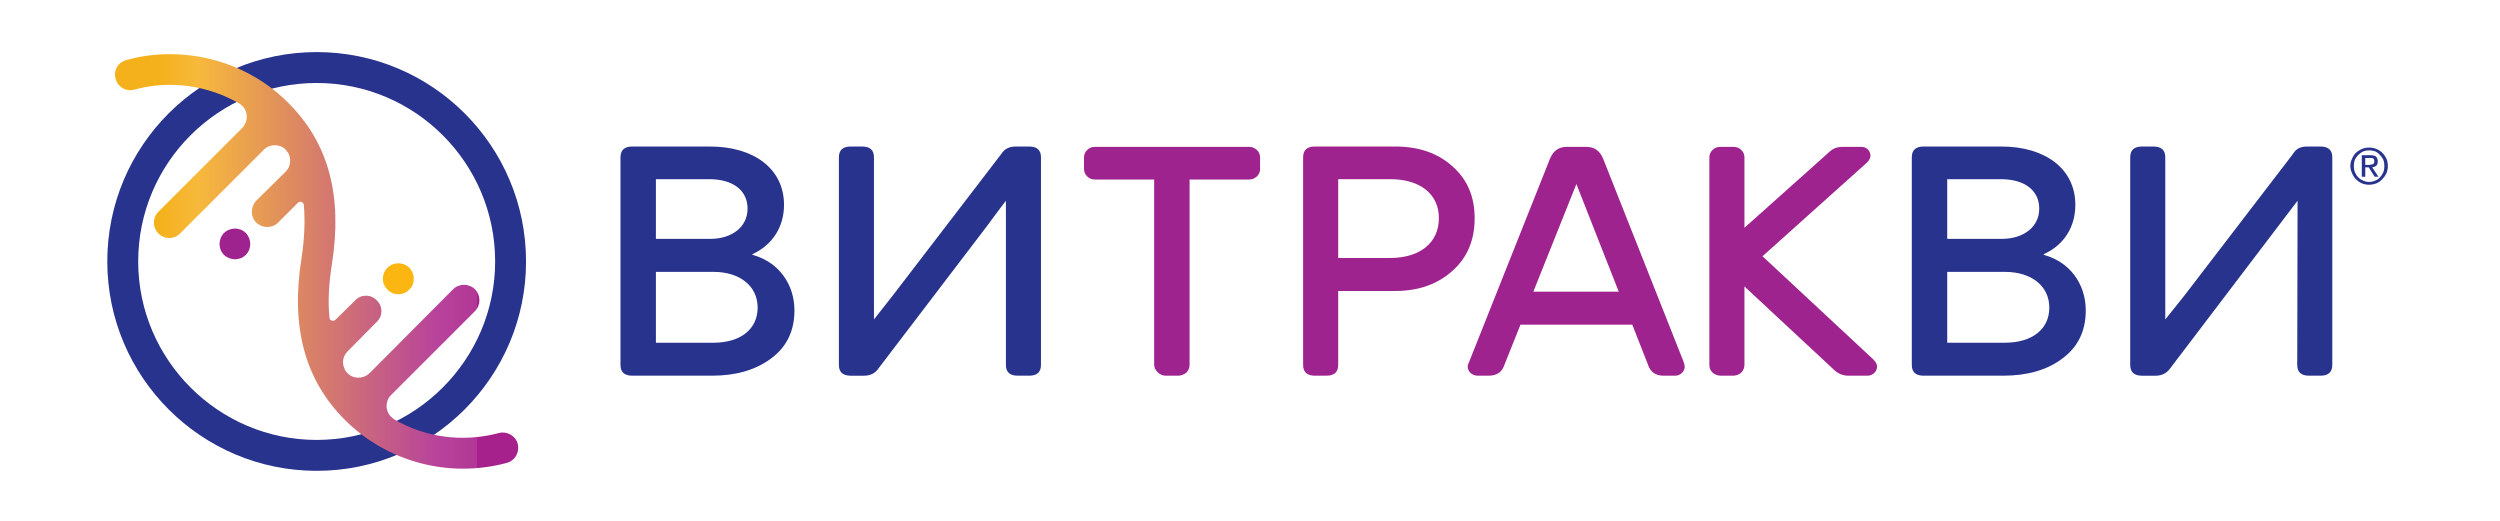 <svg version="1.2" xmlns="http://www.w3.org/2000/svg" viewBox="0 0 720 150" width="720" height="150">
	<defs>
		<linearGradient id="g1" x1="34.1" y1="11.7" x2="148.7" y2="11.7" gradientUnits="userSpaceOnUse">
			<stop offset="0" stop-color="#f4b11b"/>
			<stop offset=".1" stop-color="#f4b11b"/>
			<stop offset=".2" stop-color="#f7b93b"/>
			<stop offset=".8" stop-color="#b7439b"/>
			<stop offset=".9" stop-color="#b23796"/>
			<stop offset=".9" stop-color="#a6218c"/>
			<stop offset="1" stop-color="#a6218c"/>
		</linearGradient>
	</defs>
	<style>
		.s0 { fill: #9f238e } 
		.s1 { fill: #28338e } 
		.s2 { fill: url(#g1) } 
		.s3 { fill: #fcb611 } 
	</style>
	<path id="p1" class="s0" d="m362.9 45.3v3.4q0 1.2-0.9 2.1-1 0.9-2.2 0.9h-17.2v53.4q0 1.2-0.9 2.2-1 0.8-2.2 0.9h-3.9q-1.3-0.1-2.2-1-0.9-0.9-1-2.1v-53.4h-17.1q-1.3 0-2.2-0.9-0.9-0.9-0.9-2.1v-3.4q0-1.2 0.9-2.1 0.9-0.9 2.2-0.9h44.5q1.2 0 2.2 0.9 0.9 0.9 0.9 2.1z"/>
	<path id="p2" fill-rule="evenodd" class="s0" d="m484.8 104q0.4 1 0.4 1.6 0 1-0.8 1.8-0.7 0.7-1.8 0.8h-3.5c-2.7 0-3.8-1.5-4.3-2.7l-4.7-12h-32.2l-4.8 12q-1 2.6-4.2 2.7h-3.5q-1.1-0.1-1.9-0.8-0.8-0.8-0.8-1.8 0-0.6 0.5-1.6l23.2-58.3q1.4-3.4 4.8-3.4h5.7q3.4 0 4.8 3.4zm-30.8-51l-12.4 31h24.6z"/>
	<path id="&lt;Path&gt;" class="s0" d="m540.6 105.6q0 1-0.8 1.8-0.7 0.7-1.8 0.8h-5.9q-2.2-0.1-3.8-1.6l-25.9-24.1v22.6q0 1.2-0.9 2.2-0.9 0.8-2.2 0.9h-3.9q-1.3-0.1-2.2-0.9-0.9-0.9-0.9-2.2v-59.8q0-1.2 0.9-2.1 0.9-0.9 2.2-0.9h3.9q1.3 0 2.2 0.9 0.9 0.9 0.9 2.1v20.3l24.4-21.8c1-1 2.3-1.5 3.8-1.5h5.5q1.1 0 1.8 0.7 0.8 0.8 0.8 1.9 0 0.9-1.1 2l-30 26.9 31.9 29.7q1.1 1.1 1.1 2.1z"/>
	<path id="p3" fill-rule="evenodd" class="s1" d="m677.4 45.7q0.4-1 1.1-1.7 0.8-0.7 1.7-1.1 1-0.4 2.1-0.4 1.1 0 2.1 0.4 1 0.4 1.7 1.1 0.7 0.7 1.2 1.7 0.4 1 0.4 2.1 0 1.1-0.4 2.1-0.5 1-1.2 1.7-0.7 0.8-1.7 1.2-1 0.4-2.1 0.4-1.1 0-2.1-0.4-0.9-0.4-1.7-1.2-0.7-0.7-1.1-1.7-0.5-1-0.5-2.1 0-1.1 0.5-2.1zm0.8 3.9q0.4 0.9 1 1.5 0.6 0.6 1.4 0.9 0.8 0.4 1.7 0.4 0.9 0 1.8-0.4 0.8-0.3 1.3-0.9 0.6-0.6 1-1.5 0.3-0.8 0.3-1.8 0-1-0.3-1.8-0.4-0.8-1-1.4-0.5-0.6-1.3-1-0.9-0.3-1.8-0.3-0.9 0-1.7 0.3-0.8 0.4-1.4 1-0.6 0.6-1 1.4-0.3 0.8-0.3 1.8 0 1 0.3 1.8zm4.4-4.9q1.2 0 1.7 0.4 0.5 0.5 0.5 1.4 0 0.8-0.4 1.2-0.5 0.4-1.2 0.5l1.8 2.7h-1.1l-1.7-2.7h-1v2.7h-1v-6.2zm-0.4 2.8q0.3 0 0.6-0.1 0.3 0 0.5-0.1 0.3-0.1 0.4-0.3 0.1-0.2 0.1-0.6 0-0.3-0.1-0.5-0.1-0.2-0.3-0.3-0.2-0.1-0.4-0.1-0.3 0-0.5 0h-1.3v2z"/>
	<path id="p4" fill-rule="evenodd" class="s0" d="m375.3 45.3q0-3.1 3.4-3.1h23.2c6.7 0 12.2 1.9 16.4 5.7 4.3 3.8 6.4 8.7 6.4 15 0 6.2-2.1 11.3-6.4 15.1-4.2 3.8-9.7 5.8-16.4 5.8h-16.5v21.3q0 3.1-3.4 3.1h-3.3q-3.4 0-3.4-3.1zm10.1 29h14.9c8.7 0 14.1-4.4 14.1-11.5 0-6.9-5.4-11.2-14-11.2h-15z"/>
	<path id="p5" fill-rule="evenodd" class="s1" d="m178.7 45.3q0-3.1 3.4-3.1h22.4c12.6 0 21.3 6.4 21.3 16.8 0 6.4-3.4 11.6-9.1 14.2v0.2c7.5 2 12.1 8.4 12.1 16 0 6-2.3 10.6-6.8 13.9-4.5 3.3-10.1 4.9-17 4.9h-22.9q-3.4 0-3.4-3.1zm10.2 23.5h15.6c6.5 0 10.8-3.6 10.8-8.7 0-5.2-4.1-8.5-11.1-8.5h-15.3zm0 29.9h16.6c7.9 0 12.7-4 12.7-10.1 0-6.2-5.1-10.3-12.7-10.3h-16.6z"/>
	<path id="p6" class="s1" d="m299.8 45.3v59.8q0 3.1-3.4 3.1h-3.3q-3.4 0-3.4-3.1v-47.3c0 0-4.1 5.4-5.6 7.5l-31.1 40.8c-0.9 1.4-2.4 2.1-4.1 2.1h-3.9q-3.4 0-3.4-3.1v-59.8q0-3.1 3.4-3.1h3.3q3.4 0 3.4 3.1v46.7l5.5-7 31.2-40.7c0.9-1.4 2.2-2.1 4.1-2.1h3.9q3.4 0 3.4 3.1z"/>
	<path id="p7" fill-rule="evenodd" class="s1" d="m550.6 45.3q0-3.1 3.4-3.1h22.4c12.6 0 21.3 6.4 21.3 16.8 0 6.4-3.3 11.6-9.1 14.2v0.2c7.5 2 12.1 8.4 12.1 16 0 6-2.3 10.6-6.8 13.9-4.4 3.3-10.1 4.9-17 4.9h-22.9q-3.4 0-3.4-3.1zm10.2 23.5h15.6c6.6 0 10.9-3.6 10.9-8.7 0-5.2-4.1-8.5-11.1-8.5h-15.4zm0 29.9h16.6c8 0 12.8-4 12.8-10.1 0-6.2-5.1-10.3-12.8-10.3h-16.6z"/>
	<path id="p8" class="s1" d="m671.7 45.3v59.8q0 3.1-3.4 3.1h-3.3q-3.4 0-3.4-3.1l0.1-47.3c0 0-4.1 5.4-5.7 7.5l-31 40.8c-1 1.4-2.4 2.1-4.2 2.1h-3.9q-3.4 0-3.4-3.1v-59.8q0-3.1 3.4-3.1h3.3q3.4 0 3.4 3.1v46.7l5.6-7 31.2-40.7c0.8-1.4 2.1-2.1 4-2.1h3.9q3.4 0 3.4 3.1z"/>
	<path id="p9" fill-rule="evenodd" class="s1" d="m91.2 135.6c-33.3 0-60.3-27.1-60.3-60.3 0-33.3 27-60.3 60.3-60.3 33.3 0 60.3 27 60.3 60.3 0 33.2-27 60.3-60.3 60.3zm0-111.7c-28.3 0-51.4 23-51.4 51.4 0 28.3 23.1 51.4 51.4 51.4 28.3 0 51.4-23.1 51.4-51.4 0-28.4-23.1-51.4-51.4-51.4z"/>
	<path id="p10" class="s0" d="m70.8 67.1c1.7 1.8 1.7 4.6 0 6.3-1.7 1.7-4.5 1.7-6.3 0-1.7-1.7-1.7-4.5 0-6.3 1.8-1.7 4.6-1.7 6.3 0z"/>
	<path id="p11" class="s2" d="m49 15.6c12.6 0 25 4.9 34.1 14.1 11.5 11.5 15.6 26.6 12.5 46.3-0.9 5.7-1.2 10.9-0.7 15.6 0 0.4 0.5 0.8 1 0.8q0.4 0 0.7-0.3l5.7-5.6c1.7-1.8 4.5-1.8 6.2 0 1.8 1.7 1.8 4.5 0 6.2l-8.4 8.5c-1.4 1.4-1.7 3.5-0.8 5.1q0 0.1 0 0.2 0.3 0.5 0.8 1c1.7 1.7 4.5 1.7 6.3 0l24.1-24.2c1.7-1.7 4.5-1.7 6.3 0 1.7 1.8 1.7 4.6 0 6.3l-24.2 24.2c-1.7 1.7-1.7 4.5 0 6.2q0.4 0.4 0.8 0.7c9 5.3 19.9 6.8 30.3 4 2.3-0.6 4.8 0.8 5.4 3.1 0.4 1.6-0.1 3.3-1.1 4.3-0.6 0.6-1.2 1-2 1.2-16.6 4.5-34.5-0.2-46.7-12.4-11.5-11.5-15.6-26.7-12.5-46.3 0.9-5.8 1.1-10.9 0.7-15.7-0.1-0.4-0.5-0.8-1-0.8-0.3 0-0.5 0.1-0.7 0.3l-5.7 5.7c-1.7 1.7-4.5 1.7-6.3 0-1.7-1.7-1.7-4.5 0-6.3l8.5-8.4c1.4-1.4 1.6-3.5 0.8-5.2q0 0-0.1-0.1-0.3-0.5-0.7-1c-1.7-1.7-4.6-1.7-6.3 0l-24.1 24.1c-1.7 1.8-4.6 1.8-6.3 0-1.7-1.7-1.7-4.5 0-6.2l24.2-24.2c1.7-1.8 1.7-4.6 0-6.3q-0.4-0.4-0.9-0.7c-9-5.2-19.9-6.8-30.2-4-2.3 0.7-4.8-0.7-5.4-3.1-0.7-2.4 0.7-4.8 3.1-5.4 4.2-1.2 8.4-1.7 12.6-1.7z"/>
	<path id="p12" class="s3" d="m111.6 83.4c-1.8-1.7-1.8-4.5 0-6.3 1.7-1.7 4.5-1.7 6.3 0 1.7 1.8 1.7 4.6 0 6.3-1.8 1.8-4.6 1.8-6.3 0z"/>
</svg>